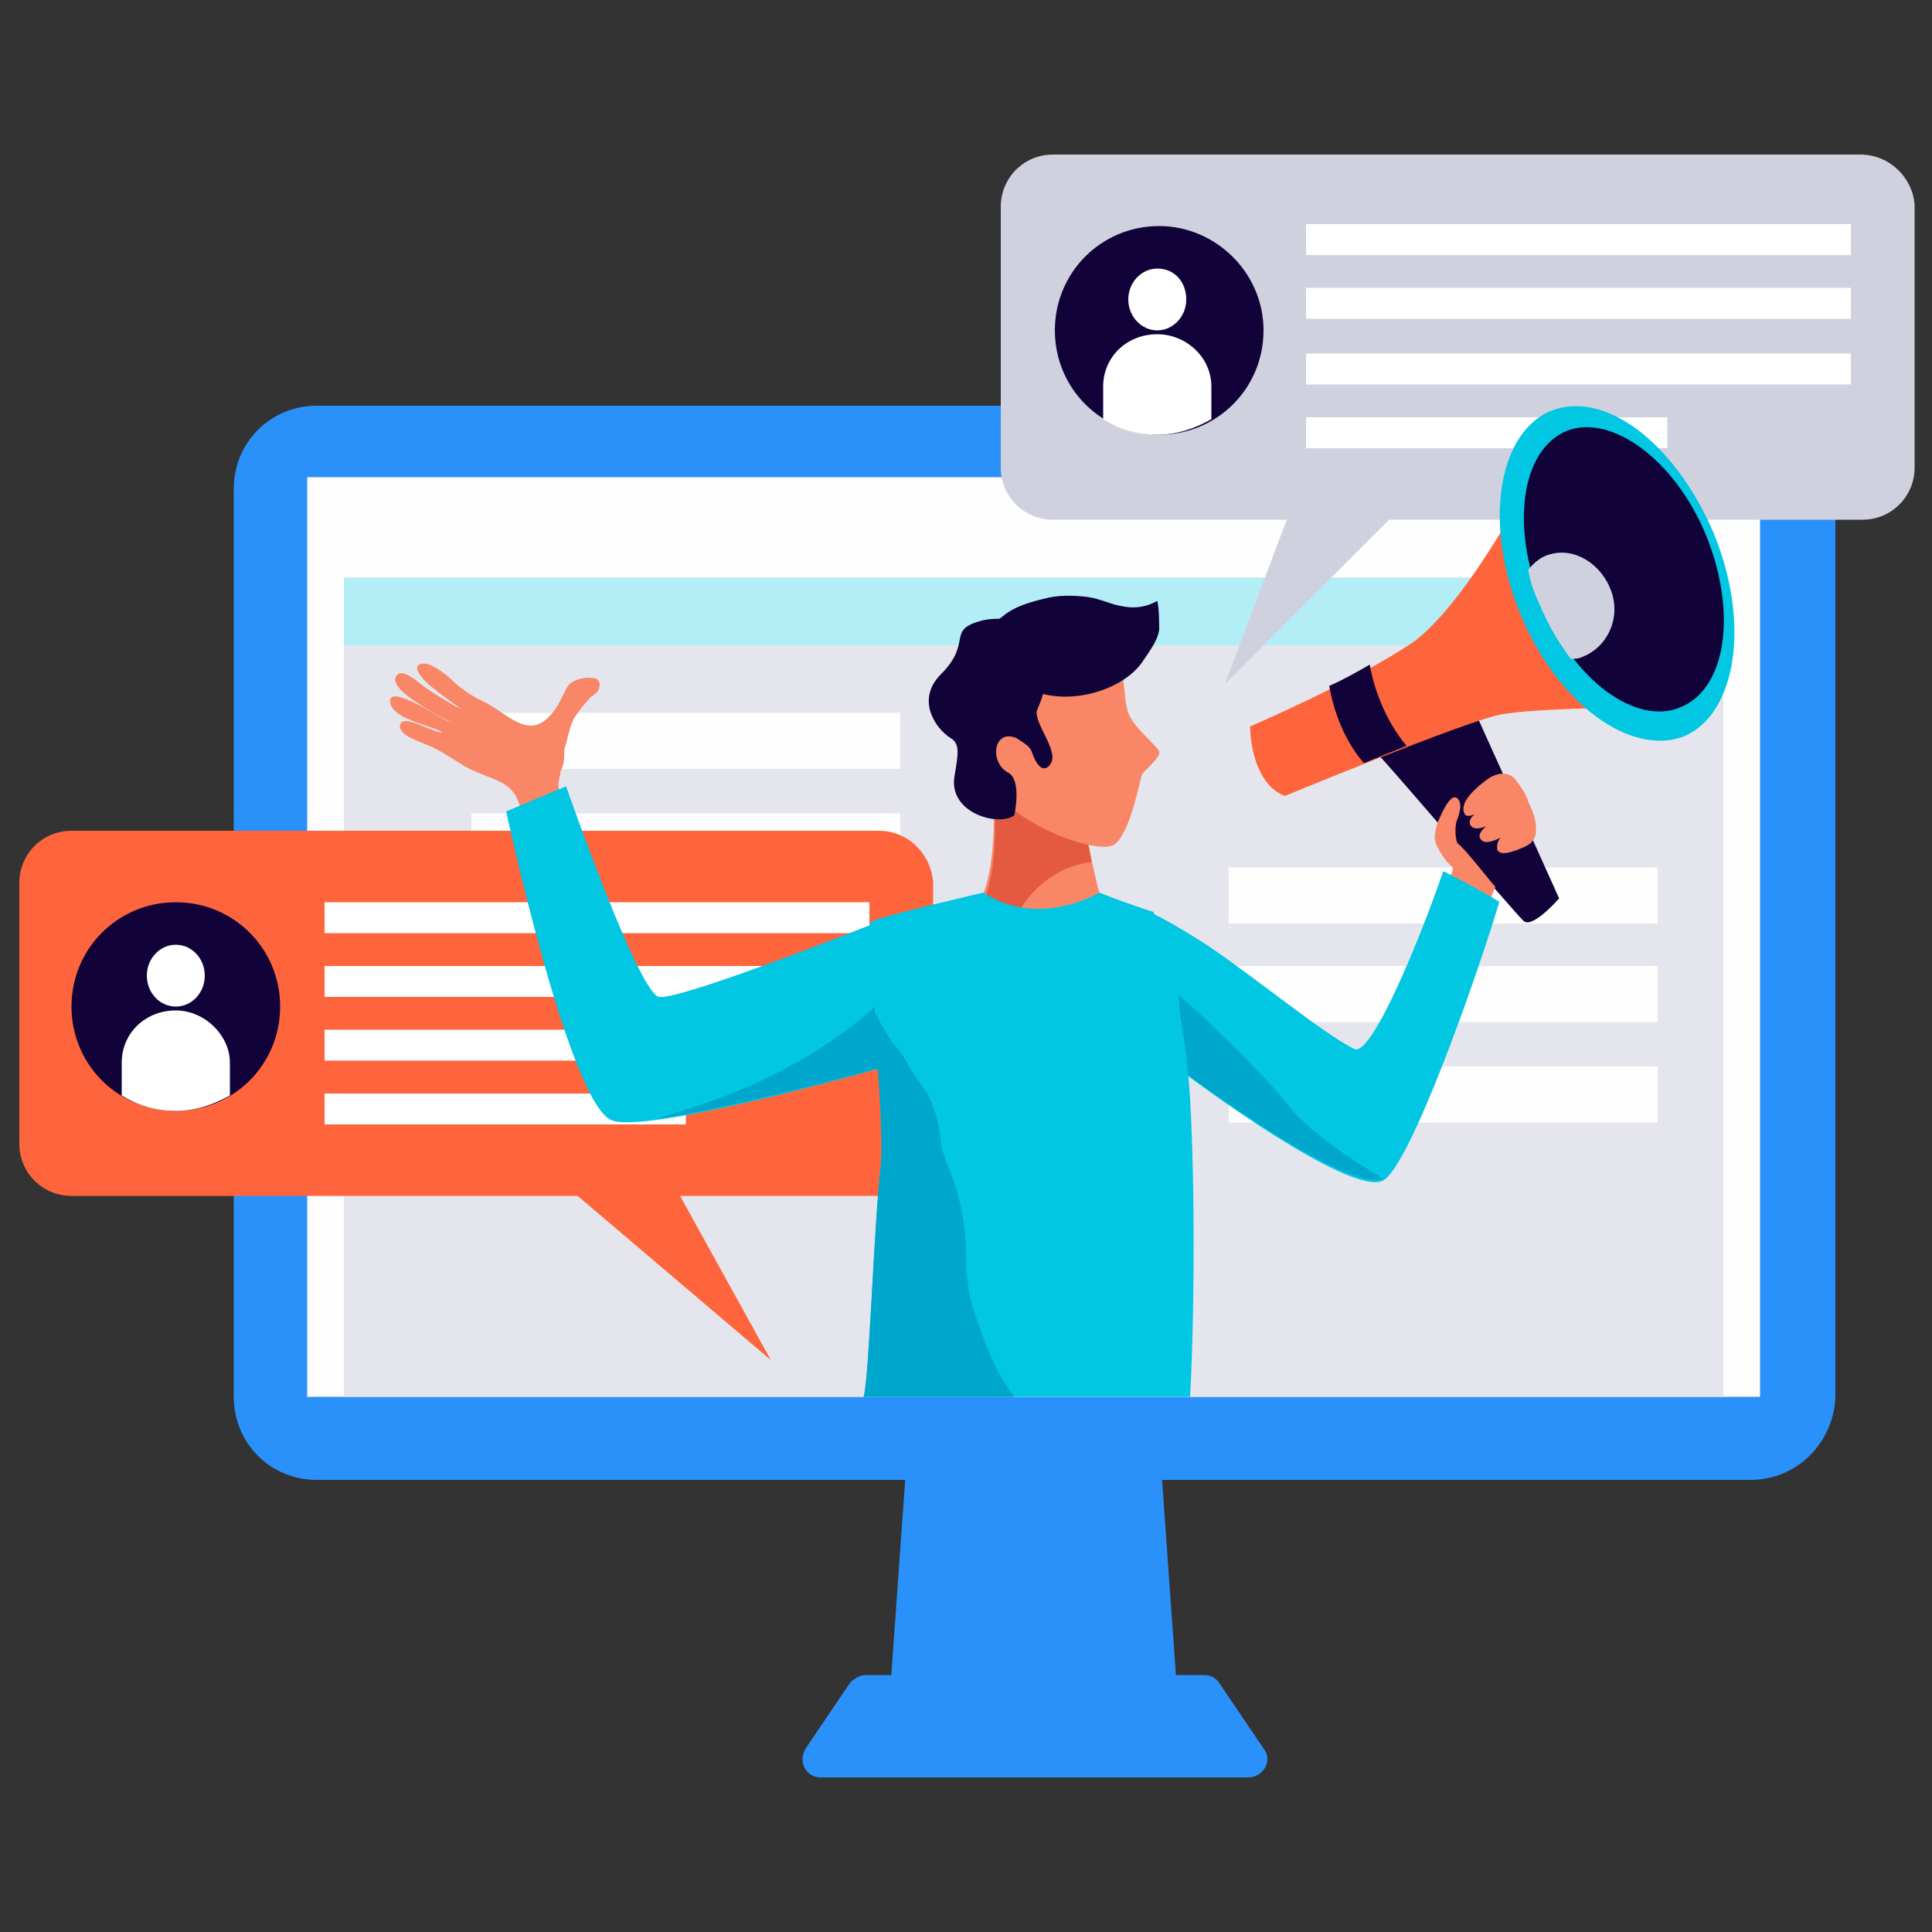 <?xml version="1.0" encoding="utf-8"?>
<!-- Generator: Adobe Illustrator 23.0.6, SVG Export Plug-In . SVG Version: 6.00 Build 0)  -->
<svg version="1.1" id="Layer_1" xmlns="http://www.w3.org/2000/svg" xmlns:xlink="http://www.w3.org/1999/xlink" x="0px" y="0px"
	 width="100px" height="100px" viewBox="0 0 100 100" style="enable-background:new 0 0 100 100;" xml:space="preserve">
<rect x="0" y="0" width="100" height="100" fill="#333333" stroke="none"/>
<style type="text/css">
	.st0{fill:#2B91FA;}
	.st1{fill:#FEFEFE;}
	.st2{fill:#E5E6ED;}
	.st3{fill:#B3EEF6;}
	.st4{fill:#FE653C;}
	.st5{fill:#FFFFFF;}
	.st6{fill:#110239;}
	.st7{fill:#D0D1DE;}
	.st8{fill:#F88667;}
	.st9{fill:#E45940;}
	.st10{fill:#01C7E2;}
	.st11{fill:#00A7CC;}
</style>
<g>
	<g>
		<polygon class="st0" points="61.1,90 45.9,90 47.2,71.7 59.8,71.7 		"/>
		<path class="st0" d="M63.1,87.1c-0.2-0.3-0.5-0.4-0.8-0.4h-8.4h-0.7h-8.4c-0.3,0-0.6,0.2-0.8,0.4l-2.3,3.4c-0.4,0.7,0,1.5,0.8,1.5
			h10.7h0.7h10.7c0.8,0,1.3-0.9,0.8-1.5L63.1,87.1z"/>
		<path class="st0" d="M90.6,76.6H16.4c-2.4,0-4.3-1.9-4.3-4.3v-47c0-2.4,1.9-4.3,4.3-4.3h74.3c2.4,0,4.3,1.9,4.3,4.3v47
			C94.9,74.7,93,76.6,90.6,76.6z"/>
		<rect x="15.9" y="24.7" class="st1" width="75.2" height="47.6"/>
		<rect x="17.8" y="29.9" class="st2" width="71.4" height="42.4"/>
		<rect x="17.8" y="29.9" class="st3" width="71.4" height="3.5"/>
		<rect x="63.6" y="44.9" class="st1" width="22.2" height="2.9"/>
		<rect x="63.6" y="50" class="st1" width="22.2" height="2.9"/>
		<rect x="63.6" y="55.2" class="st1" width="22.2" height="2.9"/>
		<rect x="24.4" y="36.9" class="st1" width="22.2" height="2.9"/>
		<rect x="24.4" y="42.1" class="st1" width="22.2" height="2.9"/>
	</g>
	<g>
		<g>
			<path class="st4" d="M45.5,43H3.7C2.2,43,1,44.2,1,45.7v13.5c0,1.5,1.2,2.7,2.7,2.7h26.2l10,8.5l-4.7-8.5h10.4
				c1.5,0,2.7-1.2,2.7-2.7V45.7C48.2,44.2,47,43,45.5,43z"/>
			<rect x="16.8" y="46.7" class="st5" width="28.2" height="1.6"/>
			<rect x="16.8" y="50" class="st5" width="28.2" height="1.6"/>
			<rect x="16.8" y="53.3" class="st5" width="28.2" height="1.6"/>
			<rect x="16.8" y="56.6" class="st5" width="18.7" height="1.6"/>
			<path class="st6" d="M14.5,52.1c0,3-2.4,5.4-5.4,5.4s-5.4-2.4-5.4-5.4s2.4-5.4,5.4-5.4S14.5,49.1,14.5,52.1z"/>
			<ellipse class="st5" cx="9.1" cy="50.5" rx="1.5" ry="1.6"/>
			<path class="st5" d="M9.1,52.3L9.1,52.3c-1.6,0-2.8,1.2-2.8,2.7v1.7c0.8,0.5,1.7,0.8,2.8,0.8c1,0,1.9-0.3,2.8-0.8v-1.7
				C11.9,53.6,10.6,52.3,9.1,52.3z"/>
		</g>
		<g>
			<path class="st7" d="M96.3,8H54.5c-1.5,0-2.7,1.2-2.7,2.7v13.5c0,1.5,1.2,2.7,2.7,2.7h12.1l-3.2,8.5l8.5-8.5h24.5
				c1.5,0,2.7-1.2,2.7-2.7V10.6C99,9.2,97.8,8,96.3,8z"/>
			<rect x="67.6" y="11.6" class="st5" width="28.2" height="1.6"/>
			<rect x="67.6" y="14.9" class="st5" width="28.2" height="1.6"/>
			<rect x="67.6" y="18.3" class="st5" width="28.2" height="1.6"/>
			<rect x="67.6" y="21.6" class="st5" width="18.7" height="1.6"/>
			<path class="st6" d="M65.4,17.1c0,3-2.4,5.4-5.4,5.4c-3,0-5.4-2.4-5.4-5.4c0-3,2.4-5.4,5.4-5.4C62.9,11.7,65.4,14.1,65.4,17.1z"
				/>
			<path class="st5" d="M61.4,15.5c0,0.9-0.7,1.6-1.5,1.6c-0.8,0-1.5-0.7-1.5-1.6c0-0.9,0.7-1.6,1.5-1.6
				C60.8,13.9,61.4,14.6,61.4,15.5z"/>
			<path class="st5" d="M59.9,17.3L59.9,17.3c-1.6,0-2.8,1.2-2.8,2.7v1.7c0.8,0.5,1.7,0.8,2.8,0.8c1,0,1.9-0.3,2.8-0.8V20
				C62.7,18.5,61.4,17.3,59.9,17.3z"/>
		</g>
	</g>
	<g>
		<path class="st8" d="M56,41.2c-1.1,0.2-2.3,0.2-3.4,0.1c-0.4,0-0.8-0.1-1.2-0.3c0.1,1.4,0.1,4.7-0.9,6c0,0,0.4,1.6,3.3,1.7
			c2.9,0,3.2-2.1,3.2-2.1S56.1,43.3,56,41.2z"/>
		<path class="st9" d="M50.6,47.2c0,0,0,0.1,0,0.1c0,0,0,0,0,0c0,0,0.1,0.1,0.1,0.2c0,0,0,0,0,0c0,0.1,0.1,0.1,0.1,0.2c0,0,0,0,0,0
			c0.1,0.1,0.3,0.3,0.5,0.5c0,0,0,0,0,0c0.1,0.1,0.2,0.1,0.4,0.2c0,0,0,0,0.1,0c0.2,0.1,0.3,0.1,0.5,0.2c0.1-0.7,0.4-1.5,0.9-2.1
			c0.9-1.1,2-1.7,3.3-1.9c-0.2-1.1-0.5-2.4-0.5-3.4c-1.1,0.2-2.3,0.2-3.4,0.1c-0.4,0-0.8-0.1-1.2-0.3C51.6,42.5,51.6,45.8,50.6,47.2
			C50.6,47.2,50.6,47.2,50.6,47.2C50.6,47.2,50.6,47.2,50.6,47.2z"/>
		<path class="st8" d="M52,33.4c0,0,4.8-1.4,5.5-0.3c0.8,1.2,0.6,3,0.9,3.8c0.3,0.8,1.5,1.7,1.6,2c0.1,0.3-0.8,1-0.9,1.2
			c-0.1,0.3-0.6,3-1.4,3.6c-0.8,0.6-5.3-1-6.4-3.1C50.3,38.6,50.7,34.1,52,33.4z"/>
		<path class="st6" d="M54.2,34.2c0,0,0.1,1.2-0.5,2.5c-0.3,0.6,1.1,2.1,0.7,2.8c-0.3,0.5-0.7,0.3-1-0.6c-0.1-0.3-0.5-0.5-0.8-0.7
			c-1.2-0.5-1.4,1.3-0.4,1.8c0.7,0.4,0.3,2.2,0.3,2.2c-0.8,0.6-3.4-0.1-3.1-2c0.2-1.2,0.3-1.7-0.2-2c-0.8-0.5-1.8-2-0.5-3.3
			c1.7-1.7,0.2-2.3,2.2-2.8C53,31.7,54.6,33,54.2,34.2z"/>
		<path class="st6" d="M50.6,33.2c0.1-0.4,0.9-1,1.3-1.3c0.6-0.5,1.3-0.7,2.1-0.9c0.7-0.2,1.5-0.2,2.3-0.1c0.7,0.1,1.2,0.4,1.9,0.5
			c0.6,0.1,1.2,0,1.7-0.3c0.1,0.4,0.1,1.2,0.1,1.5c-0.1,0.6-0.5,1.1-0.9,1.7c-1,1.4-3.6,2.2-5.5,1.5c-0.9-0.4-1.7-0.7-2.1-1.5
			C51.2,33.8,51,33.6,50.6,33.2z"/>
		<path class="st6" d="M76.1,36.3l4.6,10.2c0,0-1.3,1.5-1.8,1.2c-0.4-0.3-7.4-8.6-8-9.1C70.2,38.2,76.1,36.3,76.1,36.3z"/>
		<path class="st4" d="M64.7,37.6c0,0,0,2.9,1.8,3.6c0,0,9.2-3.8,11.1-4.2c1.9-0.4,8.6-0.4,8.6-0.4l-6.8-12.1c0,0-3.3,6.5-6.2,8.7
			C70.1,35.3,64.7,37.6,64.7,37.6z"/>
		<path class="st6" d="M70.6,39.5c0.7-0.3,1.5-0.6,2.2-0.9c-1.1-1.3-1.7-3-1.9-4.2c-0.7,0.4-1.4,0.8-2.1,1.1
			C69.1,37.2,69.8,38.6,70.6,39.5z"/>
		<path class="st10" d="M88.7,27.6c1.9,4.6,1.2,9.3-1.5,10.5c-2.8,1.1-6.6-1.7-8.5-6.3c-1.9-4.6-1.2-9.3,1.5-10.5
			C83,20.1,86.7,22.9,88.7,27.6z"/>
		<path class="st6" d="M88.3,27.7c1.6,3.9,1.1,7.9-1.3,8.9c-2.3,1-5.6-1.4-7.2-5.4c-1.6-3.9-1.1-7.9,1.3-8.9
			C83.4,21.4,86.7,23.8,88.3,27.7z"/>
		<path class="st8" d="M75.5,43.7c-0.2-0.1-0.2-1-0.1-1.2c0.1-0.3,0.3-0.8,0.1-1.1c-0.4-0.6-1,1-1.1,1.2c-0.1,0.4-0.2,0.7-0.1,1
			c0.1,0.3,0.5,1,0.9,1.3c0,0.2-0.1,0.3-0.1,0.5c0.4,0.2,0.7,0.3,1.1,0.6c0.4,0.3,0.4,0.6,0.8,0.9l0.4-1
			C77.2,45.7,75.8,43.9,75.5,43.7z"/>
		<path class="st8" d="M78.4,40.3c-0.4-0.4-1-0.3-1.5,0.1c-0.4,0.3-1.4,1.1-1.1,1.7c0.2,0.5,1.5-0.6,1.5-0.6
			c-0.5,0.4-1.4,0.7-1.2,1.2c0.3,0.5,1.4-0.2,1.6-0.4c-0.3,0.1-1.5,0.8-1,1.2c0.3,0.3,1.3-0.3,1.6-0.5c-0.4,0.1-0.9,0.4-0.8,1
			c0.2,0.3,0.7,0.1,1,0c0.5-0.2,0.9-0.3,1-0.9c0-0.1,0-0.2,0-0.3c0-0.4-0.2-0.9-0.4-1.3C79,41.1,78.7,40.7,78.4,40.3z"/>
		<path class="st8" d="M29.9,43.7c-0.2-0.3-0.4-0.7-0.5-1.1c-0.1-0.3-0.2-0.7-0.3-1c-0.1-0.3-0.2-0.7-0.2-1c0-0.2,0.1-0.4,0.1-0.6
			c0.1-0.3,0.2-0.5,0.2-0.8c0-0.2,0-0.5,0.1-0.7c0.1-0.4,0.2-0.9,0.4-1.3c0.2-0.3,0.4-0.6,0.6-0.8c0.1-0.1,0.2-0.3,0.4-0.4
			c0.1-0.1,0.3-0.2,0.3-0.4c0.1-0.2,0-0.5-0.3-0.5c-0.4-0.1-1.1,0.1-1.3,0.4c-0.3,0.5-0.5,1.1-0.9,1.5c-1.2,1.4-2.3-0.2-3.7-0.8
			c-0.4-0.2-1-0.6-1.3-0.9c-0.2-0.2-1.3-1.2-1.8-0.9c-0.4,0.2,0.4,1,0.7,1.2c0.1,0.1,1.3,1,1.5,1.1c-0.3-0.1-1.3-0.7-2-1.2
			c-0.5-0.4-1-0.8-1.3-0.6c-0.9,0.7,2.6,2.4,2.8,2.5c-0.3,0-3-1.9-3.2-1.2c-0.1,0.4,0.4,0.8,0.9,1c0.6,0.3,1.5,0.5,1.8,0.7
			c-0.4,0.1-2.2-1.1-2.2-0.3c0,0.5,1.1,0.8,1.5,1c0.4,0.1,1.7,1,2.1,1.2c1.3,0.6,1.9,0.6,2.4,1.4c0.3,0.5,0.9,3.2,1.4,4.2L29.9,43.7
			z"/>
		<path class="st10" d="M74.7,45.1c-1.2,3.5-3.7,9.6-4.6,9.2c-1.6-0.8-5-3.6-7.5-5.3c-2-1.3-2.9-1.7-2.9-1.7l1.8,8.4
			c0,0,8.4,6.3,10.1,5.4c1.4-0.8,4.8-10.4,6-14.4C77.6,46.6,74.8,45.1,74.7,45.1z"/>
		<path class="st11" d="M66.5,57c-0.9-1.2-4.5-4.7-5.5-5.5l0.3,4c0,0,8.4,6.3,10.3,5.5C69.9,60,67.6,58.5,66.5,57z"/>
		<path class="st10" d="M45.5,47.7c0,0-10.3,4.1-11.4,3.9c-1.1-0.3-4.8-10.9-4.8-10.9l-3.1,1.3c0,0,3.3,15.3,5.5,16
			c2.1,0.7,14.9-3,14.9-3S46.8,51.3,45.5,47.7z"/>
		<path class="st11" d="M36.8,57c-0.9,0.3-1.8,0.6-2.8,0.9c4.4-0.6,12.5-2.9,12.5-2.9s0.1-1.7-0.2-3.9C43.8,53.8,40.2,55.8,36.8,57z
			"/>
		<path class="st7" d="M83.4,30.6c-0.5-1.4-1.9-2.3-3.2-1.9c-0.4,0.1-0.8,0.4-1.1,0.8c0.1,0.6,0.3,1.2,0.6,1.8c0.4,1,1,2,1.6,2.8
			c0.2,0,0.4,0,0.6-0.1C83.2,33.5,83.9,32,83.4,30.6z"/>
		<g>
			<path class="st10" d="M45.6,60.2c-0.4,3.6-0.6,11.1-0.9,12.1h16.9c0.3-5.6,0.2-13.7-0.1-16.7c-0.5-5.2-1.8-8.4-1.8-8.4
				s-1.3-0.4-2.8-1c0,0-3.1,1.9-6,0c0,0-5.2,1.2-5.8,1.5C44.6,48.1,46,56.4,45.6,60.2z"/>
			<path class="st11" d="M50,65.1c0-1.7-0.3-3.3-1-4.9c-0.1-0.4-0.3-0.7-0.3-1.1c-0.1-1.1-0.4-1.9-0.7-2.5c-0.4-0.6-0.8-1.1-1.1-1.7
				c-0.2-0.3-0.4-0.6-0.7-0.9c-0.3-0.5-0.8-1.3-1-1.8c0.2,2.6,0.5,6.1,0.4,8c-0.4,3.6-0.6,11.1-0.9,12.1h7.8c-1-1.3-1.6-2.9-2.2-4.8
				C50.1,66.7,50,65.9,50,65.1z"/>
		</g>
	</g>
</g>
</svg>
